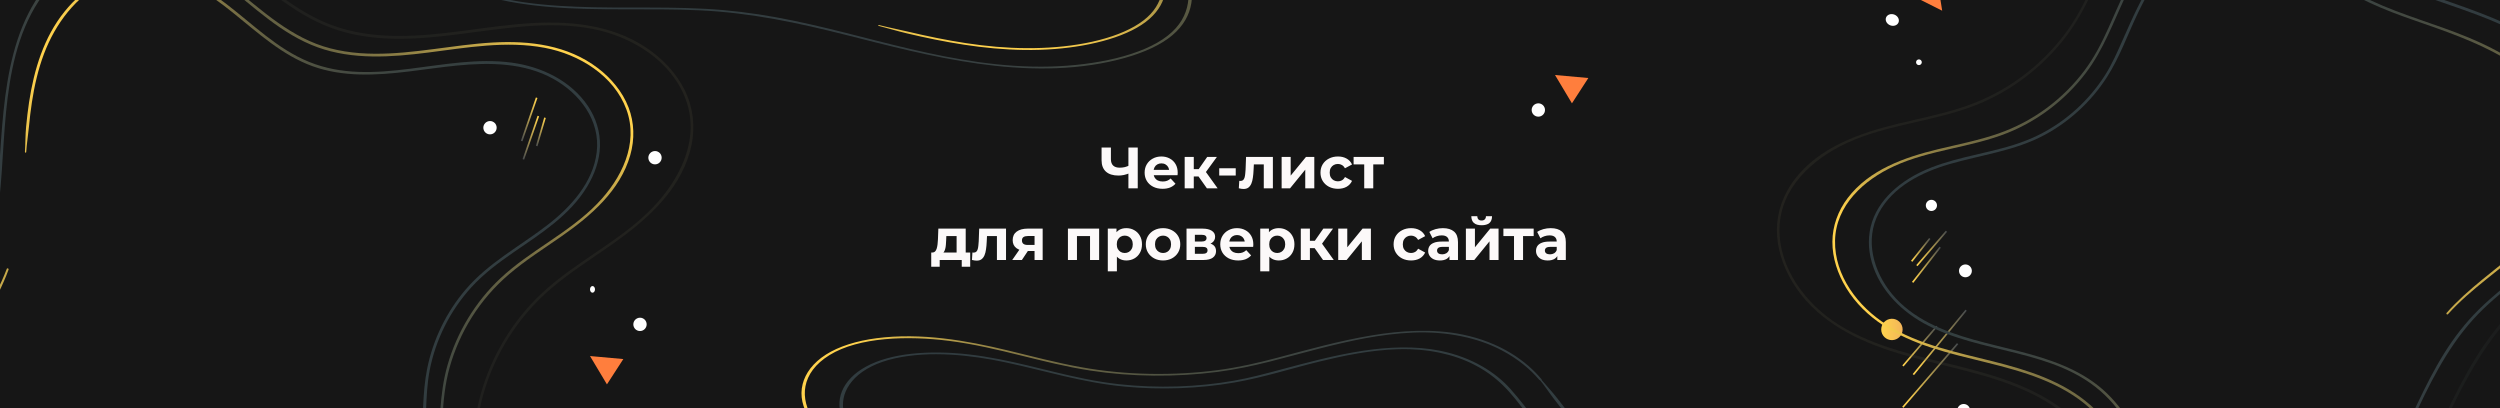 <?xml version="1.0" encoding="UTF-8"?> <svg xmlns="http://www.w3.org/2000/svg" width="1500" height="245" viewBox="0 0 1500 245" fill="none"><rect x="0" y="0" width="1500" height="245" fill="#333333" stroke="none"/> <g clip-path="url(#clip0_18_567)"> <rect width="1500" height="245" fill="#161616"></rect> <path d="M677.85 103.865C676.637 104.355 675.47 104.728 674.35 104.985C673.23 105.218 672.157 105.335 671.13 105.335C667.84 105.335 665.32 104.553 663.57 102.99C661.82 101.403 660.945 99.128 660.945 96.165V88.5H666.545V95.535C666.545 97.215 667 98.487 667.91 99.35C668.82 100.19 670.115 100.61 671.795 100.61C672.868 100.61 673.907 100.493 674.91 100.26C675.913 100.003 676.847 99.642 677.71 99.175L677.85 103.865ZM677.045 113V88.5H682.645V113H677.045ZM697.521 113.28C695.374 113.28 693.484 112.86 691.851 112.02C690.241 111.18 688.993 110.037 688.106 108.59C687.219 107.12 686.776 105.452 686.776 103.585C686.776 101.695 687.208 100.027 688.071 98.58C688.958 97.11 690.159 95.967 691.676 95.15C693.193 94.31 694.908 93.89 696.821 93.89C698.664 93.89 700.321 94.287 701.791 95.08C703.284 95.85 704.463 96.97 705.326 98.44C706.189 99.887 706.621 101.625 706.621 103.655C706.621 103.865 706.609 104.11 706.586 104.39C706.563 104.647 706.539 104.892 706.516 105.125H691.221V101.94H703.646L701.546 102.885C701.546 101.905 701.348 101.053 700.951 100.33C700.554 99.607 700.006 99.047 699.306 98.65C698.606 98.23 697.789 98.02 696.856 98.02C695.923 98.02 695.094 98.23 694.371 98.65C693.671 99.047 693.123 99.618 692.726 100.365C692.329 101.088 692.131 101.952 692.131 102.955V103.795C692.131 104.822 692.353 105.732 692.796 106.525C693.263 107.295 693.904 107.89 694.721 108.31C695.561 108.707 696.541 108.905 697.661 108.905C698.664 108.905 699.539 108.753 700.286 108.45C701.056 108.147 701.756 107.692 702.386 107.085L705.291 110.235C704.428 111.215 703.343 111.973 702.036 112.51C700.729 113.023 699.224 113.28 697.521 113.28ZM724.141 113L717.841 104.075L722.286 101.45L730.581 113H724.141ZM710.806 113V94.17H716.266V113H710.806ZM714.656 105.86V101.485H721.236V105.86H714.656ZM722.811 104.215L717.701 103.655L724.316 94.17H730.126L722.811 104.215ZM731.534 105.335V100.96H741.439V105.335H731.534ZM743.289 112.965L743.569 108.485C743.709 108.508 743.849 108.532 743.989 108.555C744.129 108.555 744.258 108.555 744.374 108.555C745.028 108.555 745.541 108.368 745.914 107.995C746.288 107.622 746.568 107.12 746.754 106.49C746.941 105.837 747.069 105.102 747.139 104.285C747.233 103.468 747.303 102.617 747.349 101.73L747.629 94.17H763.729V113H758.269V97.32L759.494 98.65H751.234L752.389 97.25L752.144 101.975C752.074 103.655 751.934 105.195 751.724 106.595C751.538 107.995 751.223 109.208 750.779 110.235C750.336 111.238 749.741 112.02 748.994 112.58C748.248 113.117 747.291 113.385 746.124 113.385C745.704 113.385 745.261 113.35 744.794 113.28C744.328 113.21 743.826 113.105 743.289 112.965ZM768.98 113V94.17H774.405V105.37L783.575 94.17H788.58V113H783.155V101.8L774.02 113H768.98ZM802.789 113.28C800.759 113.28 798.95 112.872 797.364 112.055C795.777 111.215 794.529 110.06 793.619 108.59C792.732 107.12 792.289 105.452 792.289 103.585C792.289 101.695 792.732 100.027 793.619 98.58C794.529 97.11 795.777 95.967 797.364 95.15C798.95 94.31 800.759 93.89 802.789 93.89C804.772 93.89 806.499 94.31 807.969 95.15C809.439 95.967 810.524 97.145 811.224 98.685L806.989 100.96C806.499 100.073 805.88 99.42 805.134 99C804.41 98.58 803.617 98.37 802.754 98.37C801.82 98.37 800.98 98.58 800.234 99C799.487 99.42 798.892 100.015 798.449 100.785C798.029 101.555 797.819 102.488 797.819 103.585C797.819 104.682 798.029 105.615 798.449 106.385C798.892 107.155 799.487 107.75 800.234 108.17C800.98 108.59 801.82 108.8 802.754 108.8C803.617 108.8 804.41 108.602 805.134 108.205C805.88 107.785 806.499 107.12 806.989 106.21L811.224 108.52C810.524 110.037 809.439 111.215 807.969 112.055C806.499 112.872 804.772 113.28 802.789 113.28ZM818.532 113V97.39L819.757 98.65H812.162V94.17H830.327V98.65H822.732L823.957 97.39V113H818.532ZM573.964 153.55V141.65H567.804L567.699 144.065C567.652 145.068 567.594 146.025 567.524 146.935C567.454 147.845 567.314 148.673 567.104 149.42C566.917 150.143 566.637 150.762 566.264 151.275C565.89 151.765 565.389 152.103 564.759 152.29L559.369 151.52C560.045 151.52 560.594 151.322 561.014 150.925C561.434 150.505 561.76 149.933 561.994 149.21C562.227 148.463 562.402 147.623 562.519 146.69C562.635 145.733 562.717 144.73 562.764 143.68L563.009 137.17H579.424V153.55H573.964ZM558.739 160.06V151.52H582.119V160.06H577.044V156H563.814V160.06H558.739ZM583.175 155.965L583.455 151.485C583.595 151.508 583.735 151.532 583.875 151.555C584.015 151.555 584.143 151.555 584.26 151.555C584.913 151.555 585.426 151.368 585.8 150.995C586.173 150.622 586.453 150.12 586.64 149.49C586.826 148.837 586.955 148.102 587.025 147.285C587.118 146.468 587.188 145.617 587.235 144.73L587.515 137.17H603.615V156H598.155V140.32L599.38 141.65H591.12L592.275 140.25L592.03 144.975C591.96 146.655 591.82 148.195 591.61 149.595C591.423 150.995 591.108 152.208 590.665 153.235C590.221 154.238 589.626 155.02 588.88 155.58C588.133 156.117 587.176 156.385 586.01 156.385C585.59 156.385 585.146 156.35 584.68 156.28C584.213 156.21 583.711 156.105 583.175 155.965ZM620.73 156V149.735L621.5 150.61H616.285C613.579 150.61 611.455 150.05 609.915 148.93C608.375 147.81 607.605 146.2 607.605 144.1C607.605 141.86 608.41 140.145 610.02 138.955C611.654 137.765 613.847 137.17 616.6 137.17H625.595V156H620.73ZM607.325 156L612.33 148.825H617.895L613.135 156H607.325ZM620.73 148.055V140.215L621.5 141.615H616.705C615.585 141.615 614.71 141.825 614.08 142.245C613.474 142.665 613.17 143.342 613.17 144.275C613.17 146.072 614.325 146.97 616.635 146.97H621.5L620.73 148.055ZM640.755 156V137.17H659.48V156H654.02V140.425L655.245 141.65H644.955L646.18 140.425V156H640.755ZM675.81 156.28C674.223 156.28 672.835 155.93 671.645 155.23C670.455 154.53 669.522 153.468 668.845 152.045C668.192 150.598 667.865 148.778 667.865 146.585C667.865 144.368 668.18 142.548 668.81 141.125C669.44 139.702 670.35 138.64 671.54 137.94C672.73 137.24 674.153 136.89 675.81 136.89C677.583 136.89 679.17 137.298 680.57 138.115C681.993 138.908 683.113 140.028 683.93 141.475C684.77 142.922 685.19 144.625 685.19 146.585C685.19 148.568 684.77 150.283 683.93 151.73C683.113 153.177 681.993 154.297 680.57 155.09C679.17 155.883 677.583 156.28 675.81 156.28ZM664.68 162.79V137.17H669.895V141.02L669.79 146.62L670.14 152.185V162.79H664.68ZM674.865 151.8C675.775 151.8 676.58 151.59 677.28 151.17C678.003 150.75 678.575 150.155 678.995 149.385C679.438 148.592 679.66 147.658 679.66 146.585C679.66 145.488 679.438 144.555 678.995 143.785C678.575 143.015 678.003 142.42 677.28 142C676.58 141.58 675.775 141.37 674.865 141.37C673.955 141.37 673.138 141.58 672.415 142C671.692 142.42 671.12 143.015 670.7 143.785C670.28 144.555 670.07 145.488 670.07 146.585C670.07 147.658 670.28 148.592 670.7 149.385C671.12 150.155 671.692 150.75 672.415 151.17C673.138 151.59 673.955 151.8 674.865 151.8ZM697.837 156.28C695.83 156.28 694.045 155.86 692.482 155.02C690.942 154.18 689.717 153.037 688.807 151.59C687.92 150.12 687.477 148.452 687.477 146.585C687.477 144.695 687.92 143.027 688.807 141.58C689.717 140.11 690.942 138.967 692.482 138.15C694.045 137.31 695.83 136.89 697.837 136.89C699.82 136.89 701.593 137.31 703.157 138.15C704.72 138.967 705.945 140.098 706.832 141.545C707.718 142.992 708.162 144.672 708.162 146.585C708.162 148.452 707.718 150.12 706.832 151.59C705.945 153.037 704.72 154.18 703.157 155.02C701.593 155.86 699.82 156.28 697.837 156.28ZM697.837 151.8C698.747 151.8 699.563 151.59 700.287 151.17C701.01 150.75 701.582 150.155 702.002 149.385C702.422 148.592 702.632 147.658 702.632 146.585C702.632 145.488 702.422 144.555 702.002 143.785C701.582 143.015 701.01 142.42 700.287 142C699.563 141.58 698.747 141.37 697.837 141.37C696.927 141.37 696.11 141.58 695.387 142C694.663 142.42 694.08 143.015 693.637 143.785C693.217 144.555 693.007 145.488 693.007 146.585C693.007 147.658 693.217 148.592 693.637 149.385C694.08 150.155 694.663 150.75 695.387 151.17C696.11 151.59 696.927 151.8 697.837 151.8ZM711.917 156V137.17H721.542C723.899 137.17 725.742 137.602 727.072 138.465C728.402 139.305 729.067 140.495 729.067 142.035C729.067 143.575 728.437 144.788 727.177 145.675C725.94 146.538 724.295 146.97 722.242 146.97L722.802 145.71C725.089 145.71 726.792 146.13 727.912 146.97C729.055 147.81 729.627 149.035 729.627 150.645C729.627 152.302 728.997 153.608 727.737 154.565C726.477 155.522 724.552 156 721.962 156H711.917ZM716.922 152.29H721.507C722.51 152.29 723.257 152.127 723.747 151.8C724.26 151.45 724.517 150.925 724.517 150.225C724.517 149.502 724.284 148.977 723.817 148.65C723.35 148.3 722.615 148.125 721.612 148.125H716.922V152.29ZM716.922 144.905H721.052C722.009 144.905 722.72 144.73 723.187 144.38C723.677 144.03 723.922 143.528 723.922 142.875C723.922 142.198 723.677 141.697 723.187 141.37C722.72 141.043 722.009 140.88 721.052 140.88H716.922V144.905ZM742.894 156.28C740.748 156.28 738.858 155.86 737.224 155.02C735.614 154.18 734.366 153.037 733.479 151.59C732.593 150.12 732.149 148.452 732.149 146.585C732.149 144.695 732.581 143.027 733.444 141.58C734.331 140.11 735.533 138.967 737.049 138.15C738.566 137.31 740.281 136.89 742.194 136.89C744.038 136.89 745.694 137.287 747.164 138.08C748.658 138.85 749.836 139.97 750.699 141.44C751.563 142.887 751.994 144.625 751.994 146.655C751.994 146.865 751.983 147.11 751.959 147.39C751.936 147.647 751.913 147.892 751.889 148.125H736.594V144.94H749.019L746.919 145.885C746.919 144.905 746.721 144.053 746.324 143.33C745.928 142.607 745.379 142.047 744.679 141.65C743.979 141.23 743.163 141.02 742.229 141.02C741.296 141.02 740.468 141.23 739.744 141.65C739.044 142.047 738.496 142.618 738.099 143.365C737.703 144.088 737.504 144.952 737.504 145.955V146.795C737.504 147.822 737.726 148.732 738.169 149.525C738.636 150.295 739.278 150.89 740.094 151.31C740.934 151.707 741.914 151.905 743.034 151.905C744.038 151.905 744.913 151.753 745.659 151.45C746.429 151.147 747.129 150.692 747.759 150.085L750.664 153.235C749.801 154.215 748.716 154.973 747.409 155.51C746.103 156.023 744.598 156.28 742.894 156.28ZM767.275 156.28C765.688 156.28 764.3 155.93 763.11 155.23C761.92 154.53 760.986 153.468 760.31 152.045C759.656 150.598 759.33 148.778 759.33 146.585C759.33 144.368 759.645 142.548 760.275 141.125C760.905 139.702 761.815 138.64 763.005 137.94C764.195 137.24 765.618 136.89 767.275 136.89C769.048 136.89 770.635 137.298 772.035 138.115C773.458 138.908 774.578 140.028 775.395 141.475C776.235 142.922 776.655 144.625 776.655 146.585C776.655 148.568 776.235 150.283 775.395 151.73C774.578 153.177 773.458 154.297 772.035 155.09C770.635 155.883 769.048 156.28 767.275 156.28ZM756.145 162.79V137.17H761.36V141.02L761.255 146.62L761.605 152.185V162.79H756.145ZM766.33 151.8C767.24 151.8 768.045 151.59 768.745 151.17C769.468 150.75 770.04 150.155 770.46 149.385C770.903 148.592 771.125 147.658 771.125 146.585C771.125 145.488 770.903 144.555 770.46 143.785C770.04 143.015 769.468 142.42 768.745 142C768.045 141.58 767.24 141.37 766.33 141.37C765.42 141.37 764.603 141.58 763.88 142C763.156 142.42 762.585 143.015 762.165 143.785C761.745 144.555 761.535 145.488 761.535 146.585C761.535 147.658 761.745 148.592 762.165 149.385C762.585 150.155 763.156 150.75 763.88 151.17C764.603 151.59 765.42 151.8 766.33 151.8ZM793.816 156L787.516 147.075L791.961 144.45L800.256 156H793.816ZM780.481 156V137.17H785.941V156H780.481ZM784.331 148.86V144.485H790.911V148.86H784.331ZM792.486 147.215L787.376 146.655L793.991 137.17H799.801L792.486 147.215ZM802.938 156V137.17H808.363V148.37L817.533 137.17H822.538V156H817.113V144.8L807.978 156H802.938ZM846.658 156.28C844.628 156.28 842.82 155.872 841.233 155.055C839.647 154.215 838.398 153.06 837.488 151.59C836.602 150.12 836.158 148.452 836.158 146.585C836.158 144.695 836.602 143.027 837.488 141.58C838.398 140.11 839.647 138.967 841.233 138.15C842.82 137.31 844.628 136.89 846.658 136.89C848.642 136.89 850.368 137.31 851.838 138.15C853.308 138.967 854.393 140.145 855.093 141.685L850.858 143.96C850.368 143.073 849.75 142.42 849.003 142C848.28 141.58 847.487 141.37 846.623 141.37C845.69 141.37 844.85 141.58 844.103 142C843.357 142.42 842.762 143.015 842.318 143.785C841.898 144.555 841.688 145.488 841.688 146.585C841.688 147.682 841.898 148.615 842.318 149.385C842.762 150.155 843.357 150.75 844.103 151.17C844.85 151.59 845.69 151.8 846.623 151.8C847.487 151.8 848.28 151.602 849.003 151.205C849.75 150.785 850.368 150.12 850.858 149.21L855.093 151.52C854.393 153.037 853.308 154.215 851.838 155.055C850.368 155.872 848.642 156.28 846.658 156.28ZM869.681 156V152.325L869.331 151.52V144.94C869.331 143.773 868.969 142.863 868.246 142.21C867.546 141.557 866.461 141.23 864.991 141.23C863.988 141.23 862.996 141.393 862.016 141.72C861.059 142.023 860.243 142.443 859.566 142.98L857.606 139.165C858.633 138.442 859.869 137.882 861.316 137.485C862.763 137.088 864.233 136.89 865.726 136.89C868.596 136.89 870.824 137.567 872.411 138.92C873.998 140.273 874.791 142.385 874.791 145.255V156H869.681ZM863.941 156.28C862.471 156.28 861.211 156.035 860.161 155.545C859.111 155.032 858.306 154.343 857.746 153.48C857.186 152.617 856.906 151.648 856.906 150.575C856.906 149.455 857.174 148.475 857.711 147.635C858.271 146.795 859.146 146.142 860.336 145.675C861.526 145.185 863.078 144.94 864.991 144.94H869.996V148.125H865.586C864.303 148.125 863.416 148.335 862.926 148.755C862.459 149.175 862.226 149.7 862.226 150.33C862.226 151.03 862.494 151.59 863.031 152.01C863.591 152.407 864.349 152.605 865.306 152.605C866.216 152.605 867.033 152.395 867.756 151.975C868.479 151.532 869.004 150.89 869.331 150.05L870.171 152.57C869.774 153.783 869.051 154.705 868.001 155.335C866.951 155.965 865.598 156.28 863.941 156.28ZM879.534 156V137.17H884.959V148.37L894.129 137.17H899.134V156H893.709V144.8L884.574 156H879.534ZM888.984 135.14C886.931 135.14 885.391 134.697 884.364 133.81C883.338 132.9 882.813 131.535 882.789 129.715H886.359C886.383 130.508 886.604 131.138 887.024 131.605C887.444 132.072 888.086 132.305 888.949 132.305C889.789 132.305 890.431 132.072 890.874 131.605C891.341 131.138 891.574 130.508 891.574 129.715H895.214C895.214 131.535 894.689 132.9 893.639 133.81C892.589 134.697 891.038 135.14 888.984 135.14ZM908.408 156V140.39L909.633 141.65H902.038V137.17H920.203V141.65H912.608L913.833 140.39V156H908.408ZM934.383 156V152.325L934.033 151.52V144.94C934.033 143.773 933.672 142.863 932.948 142.21C932.248 141.557 931.163 141.23 929.693 141.23C928.69 141.23 927.698 141.393 926.718 141.72C925.762 142.023 924.945 142.443 924.268 142.98L922.308 139.165C923.335 138.442 924.572 137.882 926.018 137.485C927.465 137.088 928.935 136.89 930.428 136.89C933.298 136.89 935.527 137.567 937.113 138.92C938.7 140.273 939.493 142.385 939.493 145.255V156H934.383ZM928.643 156.28C927.173 156.28 925.913 156.035 924.863 155.545C923.813 155.032 923.008 154.343 922.448 153.48C921.888 152.617 921.608 151.648 921.608 150.575C921.608 149.455 921.877 148.475 922.413 147.635C922.973 146.795 923.848 146.142 925.038 145.675C926.228 145.185 927.78 144.94 929.693 144.94H934.698V148.125H930.288C929.005 148.125 928.118 148.335 927.628 148.755C927.162 149.175 926.928 149.7 926.928 150.33C926.928 151.03 927.197 151.59 927.733 152.01C928.293 152.407 929.052 152.605 930.008 152.605C930.918 152.605 931.735 152.395 932.458 151.975C933.182 151.532 933.707 150.89 934.033 150.05L934.873 152.57C934.477 153.783 933.753 154.705 932.703 155.335C931.653 155.965 930.3 156.28 928.643 156.28Z" fill="#FCF9F9"></path> <path d="M327 70.624L322 87.624" stroke="url(#paint0_linear_18_567)" stroke-miterlimit="10"></path> <path d="M323 69.624L314 95.624" stroke="url(#paint1_linear_18_567)" stroke-miterlimit="10"></path> <path d="M322 58.624L313 84.624" stroke="url(#paint2_linear_18_567)" stroke-miterlimit="10"></path> <path d="M292.497 72.92C290.451 73.753 289.464 76.087 290.294 78.132C291.124 80.178 293.456 81.16 295.502 80.327C297.549 79.494 298.536 77.161 297.706 75.115C296.876 73.069 294.544 72.087 292.497 72.92Z" fill="white"></path> <path d="M354.11 174.381C353.799 173.358 354.169 172.189 354.936 171.772C355.704 171.355 356.579 171.847 356.89 172.871C357.201 173.895 356.831 175.064 356.063 175.48C355.293 175.885 354.421 175.405 354.11 174.381Z" fill="white"></path> <path d="M382.497 190.92C380.451 191.753 379.464 194.086 380.294 196.132C381.124 198.177 383.456 199.16 385.502 198.327C387.549 197.494 388.536 195.16 387.706 193.115C386.876 191.07 384.544 190.087 382.497 190.92Z" fill="white"></path> <path d="M391.497 90.92C389.451 91.753 388.464 94.087 389.294 96.132C390.124 98.178 392.456 99.16 394.502 98.327C396.549 97.494 397.536 95.161 396.706 93.115C395.876 91.069 393.544 90.087 391.497 90.92Z" fill="white"></path> <path d="M364.162 230.624L374 215.434L354 213.624L364.162 230.624Z" fill="#FF7E3D"></path> <path d="M184.05 350.815C202.906 353.102 224.246 350.966 239.696 338.84C251.688 329.427 257.818 315.127 260.925 300.567C264.424 284.182 264.719 267.289 265.527 250.613C266.027 240.405 267.015 230.385 269.776 220.494C272.74 209.855 277.264 199.647 283.138 190.301C289.219 180.644 296.717 171.982 305.389 164.574C315.278 156.124 326.3 149.184 336.95 141.757C354.451 129.528 372.136 114.4 378.18 93.048C380.856 83.606 380.65 73.565 377.104 64.391C373.471 54.974 366.736 46.978 358.766 40.898C340.669 27.071 317.815 24.255 295.663 25.508C271.949 26.853 248.595 32.406 224.778 32.246C212.88 32.161 200.884 30.585 189.733 26.293C178.674 22.03 168.771 15.391 159.439 8.188C141.83 -5.424 125.592 -21.473 104.691 -30.054C95.047 -34.014 84.578 -36.132 74.134 -35.129C63.645 -34.108 53.646 -30.038 44.96 -24.143C4.148 3.574 2.51 56.663 -0.516 100.939C-2.21 125.689 -5.224 150.336 -15.768 173.081C-25.952 195.04 -40.774 214.664 -49.352 237.393C-56.976 257.577 -59.567 280.507 -48.844 300.08C-38.648 318.683 -19.482 331.008 0.393 337.156C23.284 344.234 47.878 343.811 71.586 342.977C84.306 342.526 97.051 341.746 109.781 342.237C122.349 342.728 134.84 344.21 147.283 345.937C153.231 346.766 159.163 347.654 165.108 348.51C171.42 349.416 177.765 349.844 184.088 350.613C184.581 350.679 184.697 349.912 184.204 349.846C177.897 349.085 171.651 347.75 165.362 346.835C159.417 345.979 153.484 345.09 147.537 344.261C135.373 342.567 123.162 341.118 110.89 340.601C86.543 339.564 62.213 342.61 37.859 341.39C15.153 340.258 -7.658 335.612 -26.456 322.191C-35.084 316.032 -42.639 308.184 -47.646 298.793C-52.872 288.998 -54.963 277.926 -54.352 266.874C-53.077 243.721 -41.64 222.917 -30.266 203.27C-24.229 192.846 -18.078 182.441 -13.174 171.426C-8.428 160.78 -5.161 149.605 -3.031 138.16C1.315 114.822 1.318 91 3.611 67.432C5.854 44.431 10.306 20.503 23.141 0.809C34.999 -17.381 54.252 -32.389 76.552 -33.636C98.503 -34.861 118.343 -22.518 134.925 -9.5C152.528 4.328 169.102 20.612 190.55 28.372C211.728 36.027 234.806 34.33 256.74 31.553C279.915 28.617 303.609 24.297 326.883 28.703C347.411 32.586 368.305 45.259 375.821 65.633C383.442 86.269 372.778 107.305 358.459 122.088C341.277 139.836 318.13 150.207 300.171 167.058C285.13 181.177 274.125 199.433 268.468 219.242C263.441 236.822 264.001 255.099 262.788 273.178C261.742 288.777 259.985 305.053 253.125 319.331C246.045 334.083 233.21 343.786 217.449 347.779C206.584 350.538 195.32 350.862 184.217 349.615C183.474 349.557 183.305 350.718 184.05 350.815Z" fill="url(#paint3_linear_18_567)"></path> <g opacity="0.425"> <path opacity="0.425" d="M191.774 386.741C213.339 389.358 237.756 386.902 255.417 372.999C269.118 362.219 276.125 345.84 279.672 329.177C283.673 310.38 284.003 291.012 284.941 271.889C285.513 260.164 286.647 248.676 289.798 237.327C293.188 225.119 298.369 213.383 305.12 202.661C312.082 191.572 320.683 181.631 330.616 173.136C341.932 163.448 354.564 155.494 366.747 146.961C386.766 132.951 407.012 115.617 413.929 91.146C416.982 80.345 416.732 68.861 412.694 58.362C408.54 47.575 400.84 38.436 391.74 31.469C371.048 15.629 344.901 12.397 319.567 13.84C292.41 15.385 265.67 21.752 238.398 21.569C224.748 21.476 210.989 19.666 198.208 14.735C185.537 9.851 174.185 2.228 163.488 -6.05C143.342 -21.66 124.745 -40.063 100.818 -49.899C89.793 -54.44 77.838 -56.865 65.891 -55.717C53.898 -54.55 42.478 -49.892 32.545 -43.145C-14.149 -11.381 -16.011 49.482 -19.471 100.24C-21.414 128.635 -24.853 156.92 -36.949 183.022C-48.619 208.203 -65.583 230.711 -75.4 256.779C-84.117 279.902 -87.082 306.164 -74.804 328.587C-63.141 349.884 -41.212 364.006 -18.482 371.047C7.707 379.16 35.856 378.679 62.974 377.724C77.552 377.21 92.16 376.312 106.748 376.876C121.135 377.442 135.445 379.134 149.693 381.131C156.503 382.079 163.301 383.096 170.101 384.087C177.324 385.133 184.585 385.682 191.822 386.562C192.315 386.627 192.431 385.859 191.938 385.793C184.717 384.92 177.551 383.452 170.344 382.414C163.544 381.423 156.738 380.421 149.935 379.458C136.016 377.513 122.035 375.846 107.983 375.252C80.103 374.061 52.242 377.561 24.358 376.16C-1.663 374.852 -27.794 369.519 -49.346 354.123C-59.236 347.05 -67.903 338.025 -73.645 327.233C-79.645 315.972 -82.031 303.264 -81.326 290.549C-79.859 263.977 -66.764 240.109 -53.746 217.569C-46.831 205.606 -39.791 193.685 -34.175 181.05C-28.742 168.85 -25.011 156.036 -22.574 142.923C-17.603 116.149 -17.6 88.825 -14.973 61.792C-12.401 35.383 -7.303 7.93 7.409 -14.675C21.006 -35.556 43.089 -52.797 68.659 -54.216C93.823 -55.615 116.581 -41.459 135.597 -26.497C155.747 -10.648 174.721 8.028 199.27 16.931C223.502 25.708 249.911 23.761 275.005 20.574C301.548 17.211 328.702 12.263 355.343 17.308C378.879 21.765 402.844 36.337 411.478 59.738C420.222 83.441 408 107.619 391.586 124.605C371.911 144.962 345.385 156.861 324.82 176.207C307.622 192.377 295.035 213.314 288.556 236.005C282.802 256.171 283.444 277.117 282.061 297.837C280.859 315.745 278.845 334.413 270.99 350.804C262.857 367.762 248.142 378.902 230.038 383.482C217.584 386.639 204.684 387.015 191.966 385.568C191.191 385.497 191.022 386.661 191.774 386.741Z" fill="url(#paint4_linear_18_567)"></path> </g> <path d="M4.05 161.342C-3.535 181.389 -16.362 198.783 -25.747 217.95C-33.928 234.654 -39.804 254.046 -35.61 272.66C-31.547 290.621 -18.27 304.515 -2.444 313.148C15.184 322.769 35.377 325.455 55.219 325.861C76.902 326.303 98.587 323.787 120.255 325.208C141.846 326.634 163.018 331.242 184.526 333.22C200.82 334.722 219.084 332.264 232.308 321.863C242.487 313.86 248.062 301.945 251.041 289.622C254.445 275.552 254.932 260.938 255.594 246.557C255.967 238.304 256.263 230.056 257.858 221.92C259.651 212.823 262.693 203.977 266.841 195.682C271.088 187.172 276.524 179.259 282.939 172.239C290.323 164.159 299.129 157.607 308.107 151.412C324.438 140.147 341.835 129.341 352.322 111.938C356.731 104.615 359.756 96.35 359.986 87.742C360.219 79.146 357.578 70.8 352.805 63.68C342.564 48.418 324.853 39.978 307.022 37.583C266.723 32.16 224.606 53.032 185.415 37.125C166.396 29.404 151.753 14.546 135.701 2.3C121.444 -8.584 104.791 -18.4 86.286 -18.376C67.404 -18.359 50.329 -7.417 38.753 6.911C26.232 22.396 20.389 41.934 17.442 61.306C16.702 66.191 16.127 71.088 15.668 76.005C15.186 81.065 15.287 86.114 14.954 91.178C14.927 91.67 15.682 91.789 15.722 91.293C16.045 86.272 16.867 81.26 17.344 76.256C17.825 71.224 18.399 66.194 19.17 61.19C20.684 51.34 22.901 41.578 26.426 32.243C33.224 14.236 45.556 -2.239 63.081 -10.991C71.502 -15.202 80.877 -17.296 90.291 -16.567C99.483 -15.855 108.267 -12.698 116.362 -8.41C133.421 0.629 147.065 14.507 162.548 25.812C170.25 31.434 178.482 36.454 187.48 39.71C196.525 42.987 206.139 44.407 215.727 44.678C235.433 45.244 254.824 41.223 274.365 39.312C293.828 37.406 314.478 37.602 331.999 47.319C347.868 56.121 360.285 72.337 358.034 91.254C355.85 109.611 342.283 124.428 328.196 135.233C311.718 147.877 293.06 157.717 279.396 173.707C267.865 187.191 259.852 203.654 256.332 221.021C253.323 235.836 254.015 251.25 252.798 266.269C251.715 279.514 249.834 293.257 243.699 305.238C237.341 317.658 226.275 325.875 212.873 329.46C192.878 334.821 172.19 330.03 152.198 327.18C141.671 325.679 131.112 324.297 120.486 323.608C110.243 322.937 100.051 323.151 89.8 323.549C51.645 324.982 5.418 327.514 -22.092 295.663C-28.158 288.644 -32.511 280.26 -34.331 271.141C-36.182 261.846 -35.503 252.244 -33.347 243.052C-28.759 223.385 -17.753 206.305 -7.933 188.934C-2.985 180.179 1.666 171.252 5.133 161.807C5.39 161.09 4.311 160.636 4.05 161.342Z" fill="url(#paint5_linear_18_567)"></path> <path d="M1141.58 197.579C1141.62 201.122 1138.78 204.033 1135.23 204.081C1131.68 204.129 1128.77 201.296 1128.73 197.752C1128.69 194.208 1131.53 191.297 1135.07 191.249C1138.62 191.201 1141.53 194.035 1141.58 197.579Z" fill="url(#paint6_linear_18_567)"></path> <path d="M1147.01 156.791L1157.88 143.115" stroke="url(#paint7_linear_18_567)" stroke-miterlimit="10"></path> <path d="M1150.13 159.392L1167.87 138.748" stroke="url(#paint8_linear_18_567)" stroke-miterlimit="10"></path> <path d="M1147.58 169.428L1164.12 148.316" stroke="url(#paint9_linear_18_567)" stroke-miterlimit="10"></path> <path d="M1141.76 219.559L1162.09 195.795" stroke="url(#paint10_linear_18_567)" stroke-miterlimit="10"></path> <path d="M1148 224.76L1179.67 186.124" stroke="url(#paint11_linear_18_567)" stroke-miterlimit="10"></path> <path d="M1141.7 244.365L1174.57 206.197" stroke="url(#paint12_linear_18_567)" stroke-miterlimit="10"></path> <path d="M1179.3 166.364C1181.43 166.335 1183.14 164.588 1183.11 162.462C1183.08 160.336 1181.34 158.636 1179.21 158.665C1177.08 158.693 1175.37 160.44 1175.4 162.566C1175.43 164.693 1177.17 166.392 1179.3 166.364Z" fill="white"></path> <path d="M1182.06 246.188C1182.09 248.315 1180.39 250.061 1178.26 250.089C1176.13 250.118 1174.38 248.419 1174.35 246.292C1174.33 244.165 1176.03 242.42 1178.16 242.391C1180.29 242.362 1182.04 244.061 1182.06 246.188Z" fill="white"></path> <path d="M1153.08 37.325C1153.09 38.276 1152.33 39.059 1151.37 39.072C1150.42 39.085 1149.64 38.324 1149.63 37.372C1149.62 36.421 1150.38 35.638 1151.33 35.625C1152.29 35.623 1153.07 36.373 1153.08 37.325Z" fill="white"></path> <path d="M1135.62 15.501C1137.8 15.582 1139.46 14.072 1139.32 12.127C1139.19 10.182 1137.31 8.539 1135.14 8.458C1132.96 8.376 1131.3 9.887 1131.44 11.832C1131.57 13.777 1133.45 15.419 1135.62 15.501Z" fill="white"></path> <path d="M1158.88 126.596C1160.74 126.57 1162.22 125.05 1162.2 123.199C1162.17 121.348 1160.65 119.868 1158.8 119.893C1156.95 119.918 1155.46 121.438 1155.49 123.29C1155.51 125.141 1157.03 126.62 1158.88 126.596Z" fill="white"></path> <path d="M1162.6 -10.671L1149.84 -1.336L1165.31 6.424L1162.6 -10.671Z" fill="#FF7E3D"></path> <path d="M1373.44 -44.775C1357.33 -53.452 1337.43 -59.024 1319.3 -53.543C1305.23 -49.288 1294.7 -38.579 1286.79 -26.575C1277.88 -13.067 1271.67 2.022 1265.08 16.735C1261.03 25.74 1256.62 34.406 1250.66 42.331C1244.26 50.859 1236.61 58.451 1228.05 64.794C1219.2 71.344 1209.42 76.502 1199.03 80.12C1187.19 84.247 1174.86 86.618 1162.69 89.559C1142.69 94.413 1121.5 101.809 1108.56 118.89C1102.84 126.442 1099.49 135.545 1099.44 145.04C1099.38 154.786 1102.61 164.341 1107.62 172.608C1118.98 191.396 1138.49 201.953 1158.81 208.603C1180.55 215.72 1203.46 218.926 1224.76 227.431C1235.41 231.684 1245.61 237.314 1254.1 245.089C1262.52 252.806 1269.07 262.253 1274.91 272.009C1285.91 290.432 1294.83 310.567 1310.56 325.623C1317.81 332.571 1326.46 338.151 1336.18 340.916C1345.95 343.681 1356.35 343.53 1366.22 341.278C1412.58 330.68 1432.74 283.509 1451.04 244.752C1461.27 223.088 1472.65 201.98 1490.12 185.226C1506.98 169.053 1527.19 156.608 1542.88 139.177C1556.82 123.702 1567.22 103.99 1564.49 82.621C1561.89 62.312 1549.04 44.498 1533.37 31.99C1515.33 17.588 1493.12 9.333 1471.56 1.76C1459.99 -2.301 1448.28 -6.074 1437.04 -10.985C1425.94 -15.839 1415.25 -21.557 1404.7 -27.479C1399.66 -30.313 1394.65 -33.195 1389.62 -36.052C1384.27 -39.083 1378.73 -41.695 1373.33 -44.607C1372.91 -44.839 1372.54 -44.19 1372.96 -43.958C1378.35 -41.059 1383.48 -37.666 1388.8 -34.634C1393.83 -31.777 1398.84 -28.895 1403.88 -26.061C1414.2 -20.267 1424.64 -14.677 1435.47 -9.903C1456.94 -0.422 1479.84 5.38 1501.26 15.028C1521.23 24.019 1540.05 36.206 1552.19 54.876C1557.76 63.444 1561.78 73.155 1562.96 83.358C1564.2 94.002 1562.18 104.694 1557.74 114.42C1548.45 134.795 1530.87 149.49 1513.75 163.165C1504.66 170.421 1495.48 177.619 1487.21 185.804C1479.2 193.712 1472.34 202.615 1466.4 212.161C1454.29 231.624 1445.9 253.047 1435.54 273.438C1425.44 293.336 1413.02 313.293 1394.57 326.498C1377.53 338.695 1354.98 345.432 1334.54 338.724C1314.42 332.119 1300.96 314.052 1290.67 296.522C1279.75 277.906 1270.61 257.442 1254.1 242.933C1237.8 228.612 1216.5 222.036 1195.85 216.832C1174.03 211.336 1151.25 206.902 1131.93 194.769C1114.88 184.069 1100.6 165.336 1101.03 144.374C1101.45 123.139 1118.42 107.965 1136.47 99.697C1158.13 89.768 1182.55 88.567 1204.59 79.717C1223.05 72.3 1239.35 59.745 1251.4 43.917C1262.09 29.871 1268.02 13.237 1275.48 -2.597C1281.91 -16.259 1289.21 -30.279 1300.39 -40.712C1311.93 -51.494 1326.86 -55.714 1342.41 -53.771C1353.12 -52.438 1363.34 -48.774 1372.86 -43.754C1373.51 -43.442 1374.07 -44.427 1373.44 -44.775Z" fill="url(#paint13_linear_18_567)"></path> <g opacity="0.425"> <path opacity="0.425" d="M1379.34 -79.587C1360.95 -89.495 1338.22 -95.847 1317.52 -89.555C1301.47 -84.68 1289.44 -72.432 1280.41 -58.717C1270.22 -43.245 1263.12 -25.973 1255.56 -9.135C1250.93 1.191 1245.88 11.106 1239.07 20.19C1231.74 29.96 1222.98 38.681 1213.17 45.94C1203.04 53.454 1191.84 59.364 1179.96 63.51C1166.43 68.24 1152.32 70.954 1138.41 74.344C1115.57 79.905 1091.35 88.37 1076.56 107.914C1070.03 116.541 1066.22 126.937 1066.14 137.778C1066.07 148.917 1069.76 159.82 1075.46 169.263C1088.42 190.735 1110.7 202.8 1133.89 210.384C1158.75 218.514 1184.93 222.17 1209.28 231.893C1221.47 236.759 1233.16 243.206 1242.87 252.113C1252.5 260.938 1259.99 271.76 1266.66 282.939C1279.21 304.013 1289.4 327.051 1307.37 344.267C1315.64 352.207 1325.49 358.574 1336.59 361.731C1347.74 364.886 1359.61 364.707 1370.87 362.131C1423.84 349.981 1446.89 295.996 1467.83 251.643C1479.54 226.833 1492.56 202.647 1512.56 183.454C1531.86 164.938 1554.96 150.677 1572.91 130.717C1588.84 113.014 1600.72 90.477 1597.61 66.045C1594.65 42.838 1579.97 22.476 1562.09 8.189C1541.49 -8.273 1516.12 -17.706 1491.5 -26.352C1478.27 -31 1464.87 -35.313 1452.01 -40.932C1439.32 -46.483 1427.1 -53.017 1415.05 -59.803C1409.28 -63.041 1403.55 -66.337 1397.81 -69.609C1391.71 -73.079 1385.4 -76.117 1379.23 -79.443C1378.81 -79.674 1378.44 -79.026 1378.86 -78.794C1385.02 -75.48 1390.92 -71.65 1397.01 -68.192C1402.75 -64.92 1408.49 -61.635 1414.24 -58.386C1426.02 -51.762 1437.96 -45.366 1450.33 -39.907C1474.88 -29.068 1501.05 -22.445 1525.53 -11.415C1548.37 -1.122 1569.89 12.824 1583.78 34.199C1590.15 44.014 1594.74 55.153 1596.09 66.854C1597.51 79.066 1595.18 91.311 1590.08 102.477C1579.43 125.818 1559.32 142.654 1539.74 158.327C1529.35 166.643 1518.86 174.877 1509.39 184.252C1500.24 193.3 1492.39 203.495 1485.6 214.413C1471.74 236.706 1462.14 261.234 1450.29 284.581C1438.71 307.388 1424.5 330.246 1403.38 345.382C1383.87 359.363 1358.04 367.101 1334.64 359.413C1311.62 351.85 1296.22 331.166 1284.45 311.069C1271.97 289.78 1261.54 266.364 1242.69 249.769C1224.08 233.397 1199.75 225.89 1176.16 219.956C1151.21 213.673 1125.15 208.598 1103.07 194.732C1083.56 182.483 1067.22 161.002 1067.71 136.969C1068.21 112.626 1087.65 95.204 1108.32 85.708C1133.09 74.329 1161.02 72.943 1186.23 62.784C1207.31 54.295 1225.94 39.911 1239.72 21.812C1251.95 5.725 1258.74 -13.304 1267.26 -31.42C1274.63 -47.075 1282.99 -63.127 1295.78 -75.089C1309.02 -87.462 1326.11 -92.305 1343.93 -90.072C1356.19 -88.542 1367.88 -84.358 1378.76 -78.602C1379.42 -78.266 1379.98 -79.252 1379.34 -79.587Z" fill="url(#paint14_linear_18_567)"></path> </g> <path d="M1468.78 188.525C1482.63 173.131 1500.24 161.96 1515.39 147.989C1528.6 135.813 1540.69 120.409 1543.49 102.18C1546.19 84.584 1539.21 67.424 1528.09 54.108C1515.71 39.272 1498.58 29.781 1480.97 22.467C1461.73 14.475 1441.44 9.147 1422.55 0.278C1403.73 -8.567 1386.41 -20.131 1367.87 -29.445C1353.82 -36.503 1336.61 -40.687 1321.11 -35.952C1309.18 -32.31 1299.99 -23.535 1292.98 -13.481C1284.98 -2.005 1279.39 10.984 1273.73 23.7C1270.49 31.001 1267.32 38.324 1263.03 45.092C1258.21 52.655 1252.37 59.555 1245.74 65.572C1238.94 71.747 1231.29 76.969 1223.07 81.042C1213.62 85.732 1203.43 88.547 1193.21 90.982C1174.63 95.406 1155.26 99.043 1139.74 111.041C1133.21 116.09 1127.59 122.474 1124.36 130.144C1121.12 137.802 1120.54 146.242 1122.3 154.324C1126.09 171.654 1138.96 185.456 1154.07 193.857C1188.22 212.853 1233.26 208.809 1262.72 236.858C1277.02 250.471 1284.88 268.977 1294.93 285.626C1303.85 300.419 1315.29 315.09 1331.86 321.549C1348.76 328.146 1367.89 324.274 1383.3 315.427C1399.96 305.869 1412.07 290.322 1421.54 273.91C1423.92 269.771 1426.16 265.563 1428.31 261.296C1430.52 256.909 1432.21 252.328 1434.29 247.884C1434.49 247.451 1433.86 247.079 1433.65 247.512C1431.59 251.92 1429.08 256.145 1426.89 260.483C1424.69 264.846 1422.4 269.174 1419.95 273.41C1415.13 281.748 1409.7 289.762 1403.26 296.934C1390.83 310.767 1373.99 321.282 1355.22 323.026C1346.2 323.868 1337.08 322.471 1328.91 318.518C1320.94 314.657 1314.19 308.739 1308.46 302.042C1296.38 287.929 1289.06 270.654 1279.19 255.053C1274.28 247.293 1268.69 239.89 1261.78 233.807C1254.84 227.689 1246.74 223.043 1238.26 219.441C1220.83 212.03 1202.06 208.86 1183.9 203.737C1165.81 198.637 1147.4 191.229 1135.15 176.344C1124.05 162.86 1118.66 143.91 1127.34 127.665C1135.76 111.901 1153.12 103.31 1169.54 98.514C1188.74 92.9 1208.9 90.574 1226.76 80.961C1241.83 72.859 1254.8 60.841 1264.07 46.436C1271.99 34.15 1276.8 20.028 1283.18 6.931C1288.82 -4.616 1295.35 -16.332 1305.06 -24.972C1315.12 -33.928 1327.92 -37.452 1341.18 -35.987C1360.96 -33.811 1377.78 -22.252 1394.66 -12.684C1403.55 -7.646 1412.51 -2.703 1421.78 1.638C1430.71 5.83 1439.9 9.206 1449.22 12.437C1483.86 24.509 1526.12 38.419 1539.51 76.733C1542.46 85.178 1543.4 94.251 1541.81 103.1C1540.2 112.117 1536.2 120.526 1531.04 128.047C1520 144.149 1504.13 155.675 1489.22 167.877C1481.71 174.027 1474.4 180.436 1467.97 187.727C1467.49 188.282 1468.29 189.069 1468.78 188.525Z" fill="url(#paint15_linear_18_567)"></path> <path d="M925 227.658C915.758 216.494 900.193 205.373 877.493 200.715C859.873 197.1 840.614 198.295 822.952 201.246C803.074 204.566 784.639 209.821 766.119 214.721C754.779 217.719 743.338 220.386 730.937 222.031C717.6 223.803 703.76 224.575 690.013 224.322C675.801 224.056 661.784 222.686 648.393 220.264C633.119 217.504 618.774 213.632 604.132 210.122C580.047 204.363 552.716 199.432 525.891 202.936C514.026 204.484 503.305 207.818 495.596 212.722C487.677 217.752 483.222 224.042 481.604 230.402C477.907 244.847 489.062 258.393 504.178 270.245C520.362 282.933 540.87 294.071 555.493 307.298C562.793 313.906 568.542 321.048 570.832 328.594C573.096 336.078 572.075 343.686 570.089 351.159C566.322 365.266 559.069 379.395 562.782 393.71C564.494 400.315 568.709 406.785 576.28 412.242C583.899 417.717 594.51 421.942 606.275 424.857C661.575 438.545 719.955 422.424 769.674 409.898C797.467 402.898 825.971 396.661 857.097 395.199C887.149 393.79 917.56 395.695 947.447 393.151C973.992 390.895 1000.38 384.975 1014.86 372.765C1028.63 361.159 1030.04 346.603 1024.34 333.637C1017.76 318.704 1002.03 305.234 986.398 292.387C978.009 285.494 969.248 278.694 961.871 271.494C954.593 264.385 948.435 256.999 942.57 249.562C939.771 246.006 937.046 242.439 934.278 238.876C931.335 235.093 927.856 231.446 924.759 227.702C924.524 227.408 923.623 227.59 923.858 227.884C926.954 231.617 929.392 235.5 932.31 239.273C935.078 242.836 937.804 246.403 940.602 249.959C946.329 257.231 952.349 264.451 959.414 271.406C973.418 285.207 991.824 297.689 1005.64 311.553C1018.52 324.477 1027.67 338.586 1024.85 353.289C1023.55 360.037 1019.76 366.734 1012.73 372.515C1005.39 378.548 994.728 383.255 982.406 386.462C956.598 393.183 927.015 393.528 898.721 393.536C883.708 393.54 868.645 393.475 853.696 394.295C839.245 395.083 825.141 396.86 811.452 399.352C783.536 404.433 757.795 412.071 730.906 418.362C704.661 424.497 676.041 429.709 646.789 428.925C619.768 428.199 591.592 422.361 576.391 410.425C561.432 398.675 562.443 383.741 566.207 370.392C570.212 356.22 577.511 341.828 572.571 327.475C567.685 313.304 551.515 301.082 534.889 289.838C517.32 277.96 497.933 266.238 488.234 251.95C479.677 239.348 480.39 223.725 497.735 213.034C515.297 202.199 544.65 201.352 569.519 204.532C599.369 208.345 624.954 217.824 654.318 222.354C678.917 226.147 705.479 226.379 730.396 223.156C752.515 220.299 771.914 214.127 792.202 209C809.705 204.576 828.383 200.328 848.071 199.544C868.41 198.729 886.866 202.717 900.972 210.156C910.702 215.281 918.05 221.409 923.6 227.951C924 228.38 925.359 228.101 925 227.658Z" fill="url(#paint16_linear_18_567)"></path> <path d="M832.388 388.041C858.75 385.803 885.498 387.311 912.024 386.348C935.145 385.511 959.739 382.539 977.246 374.253C994.13 366.25 1000.9 354.46 1000.41 342.949C999.87 330.127 990.246 318.111 978.376 307.021C965.403 294.902 949.233 283.73 937.327 271.305C925.475 258.921 917.318 245.749 906.114 233.233C897.629 223.751 883.644 214.451 864.204 210.481C849.244 207.425 832.915 208.166 817.754 210.472C800.443 213.103 784.353 217.52 768.407 221.766C759.26 224.206 750.167 226.688 740.388 228.416C729.448 230.342 718.004 231.498 706.47 231.867C694.643 232.25 682.722 231.784 671.16 230.492C657.85 229.004 645.309 226.24 633.047 223.268C610.748 217.859 588.282 211.714 562.976 211.502C552.331 211.414 541.525 212.394 532.084 215.027C522.652 217.654 515.275 221.79 510.544 226.709C500.41 237.261 502.278 249.75 510.752 260.368C529.892 284.367 578.566 300.94 585.692 327.689C589.15 340.671 582.182 353.524 578.91 366.317C575.996 377.682 575.722 390.03 587.227 400.244C598.959 410.668 621.371 416.592 644.03 418.392C668.525 420.343 693.257 417.305 716.013 412.721C721.749 411.563 727.396 410.311 732.992 408.988C738.757 407.631 744.149 405.957 749.827 404.517C750.375 404.374 750.035 403.918 749.475 404.056C743.849 405.487 737.925 406.64 732.223 407.981C726.489 409.329 720.699 410.625 714.815 411.804C703.235 414.126 691.314 416.032 679.043 417.078C655.373 419.097 629.926 417.567 609.6 410.694C599.827 407.392 591.749 402.885 586.697 397.451C581.764 392.145 579.725 386.281 579.337 380.434C578.519 368.113 585.048 356.125 587.656 343.948C588.952 337.891 589.268 331.734 587.204 325.719C585.133 319.672 580.703 313.906 575.049 308.523C563.437 297.456 547.063 288.034 532.878 277.853C518.745 267.713 506.147 256.243 505.775 243.449C505.441 231.86 515.256 219.802 537.088 214.979C558.274 210.299 582.697 213.042 603.108 217.359C626.989 222.407 649.193 229.558 674.943 231.978C696.662 234.024 719.417 233.171 740.363 229.547C758.233 226.458 774.456 221.133 791.436 216.99C806.416 213.341 822.43 209.973 839.179 209.52C856.539 209.049 872.281 212.527 884.468 218.78C902.662 228.107 910.319 241.071 919.642 253.028C924.551 259.324 929.608 265.6 935.455 271.69C941.084 277.564 947.638 283.125 954.427 288.66C979.644 309.277 1011.05 334 993.71 359.41C989.891 365.012 983.534 370.104 974.812 374.034C965.919 378.037 955.124 380.741 943.858 382.497C919.765 386.269 894.486 385.667 869.629 385.813C857.102 385.887 844.573 386.18 832.219 387.293C831.285 387.382 831.464 388.123 832.388 388.041Z" fill="url(#paint17_linear_18_567)"></path> <path d="M352 -161.342C361.242 -172.506 376.807 -183.627 399.507 -188.285C417.127 -191.9 436.386 -190.705 454.048 -187.754C473.926 -184.434 492.361 -179.179 510.881 -174.279C522.221 -171.281 533.662 -168.614 546.063 -166.969C559.4 -165.197 573.24 -164.425 586.987 -164.678C601.199 -164.944 615.216 -166.314 628.607 -168.736C643.881 -171.496 658.226 -175.368 672.868 -178.878C696.953 -184.637 724.284 -189.568 751.109 -186.064C762.974 -184.516 773.695 -181.182 781.404 -176.278C789.323 -171.248 793.778 -164.958 795.396 -158.598C799.093 -144.153 787.938 -130.607 772.822 -118.755C756.638 -106.067 736.13 -94.929 721.507 -81.702C714.207 -75.094 708.458 -67.952 706.168 -60.406C703.904 -52.922 704.925 -45.314 706.911 -37.841C710.678 -23.734 717.931 -9.605 714.218 4.71C712.506 11.315 708.291 17.785 700.72 23.242C693.101 28.717 682.49 32.943 670.725 35.857C615.425 49.545 557.045 33.425 507.326 20.898C479.533 13.898 451.029 7.661 419.903 6.199C389.851 4.79 359.44 6.695 329.553 4.151C303.008 1.895 276.624 -4.025 262.136 -16.235C248.37 -27.841 246.961 -42.397 252.664 -55.363C259.237 -70.296 274.973 -83.766 290.602 -96.613C298.991 -103.506 307.752 -110.306 315.129 -117.506C322.407 -124.615 328.565 -132.001 334.43 -139.438C337.229 -142.994 339.954 -146.561 342.722 -150.124C345.665 -153.907 349.144 -157.554 352.241 -161.298C352.476 -161.592 353.377 -161.41 353.142 -161.116C350.046 -157.383 347.608 -153.5 344.69 -149.727C341.922 -146.164 339.196 -142.597 336.398 -139.041C330.671 -131.769 324.651 -124.549 317.586 -117.594C303.582 -103.793 285.176 -91.311 271.364 -77.447C258.482 -64.523 249.331 -50.414 252.155 -35.711C253.449 -28.963 257.235 -22.266 264.271 -16.485C271.608 -10.452 282.272 -5.745 294.594 -2.538C320.402 4.183 349.985 4.528 378.279 4.536C393.292 4.54 408.355 4.475 423.304 5.295C437.755 6.083 451.859 7.86 465.548 10.352C493.464 15.433 519.205 23.072 546.094 29.361C572.339 35.498 600.959 40.709 630.211 39.925C657.232 39.199 685.408 33.361 700.609 21.425C715.568 9.675 714.557 -5.259 710.793 -18.608C706.788 -32.78 699.489 -47.172 704.429 -61.525C709.315 -75.696 725.485 -87.918 742.111 -99.162C759.68 -111.04 779.067 -122.762 788.766 -137.05C797.323 -149.652 796.61 -165.275 779.265 -175.966C761.703 -186.801 732.35 -187.648 707.481 -184.468C677.631 -180.655 652.046 -171.176 622.682 -166.646C598.083 -162.853 571.521 -162.621 546.604 -165.844C524.485 -168.701 505.086 -174.873 484.798 -180C467.295 -184.424 448.617 -188.672 428.929 -189.456C408.59 -190.271 390.134 -186.283 376.028 -178.844C366.298 -173.719 358.95 -167.591 353.4 -161.049C353 -160.62 351.641 -160.899 352 -161.342Z" fill="url(#paint18_linear_18_567)"></path> <path d="M444.612 -0.959C418.25 -3.197 391.502 -1.689 364.976 -2.652C341.855 -3.489 317.261 -6.461 299.754 -14.747C282.87 -22.75 276.097 -34.54 276.588 -46.051C277.13 -58.873 286.754 -70.889 298.624 -81.979C311.597 -94.099 327.767 -105.27 339.673 -117.695C351.525 -130.079 359.682 -143.251 370.886 -155.767C379.371 -165.249 393.356 -174.549 412.796 -178.519C427.756 -181.575 444.085 -180.834 459.246 -178.528C476.557 -175.897 492.647 -171.48 508.593 -167.234C517.74 -164.794 526.833 -162.312 536.612 -160.584C547.552 -158.658 558.996 -157.502 570.53 -157.133C582.357 -156.75 594.278 -157.216 605.84 -158.508C619.15 -159.996 631.691 -162.76 643.953 -165.732C666.252 -171.141 688.718 -177.286 714.024 -177.498C724.669 -177.586 735.475 -176.606 744.916 -173.973C754.348 -171.346 761.725 -167.21 766.456 -162.291C776.59 -151.739 774.722 -139.25 766.248 -128.632C747.108 -104.633 698.434 -88.061 691.308 -61.311C687.85 -48.329 694.818 -35.476 698.09 -22.683C701.004 -11.318 701.278 1.03 689.773 11.244C678.041 21.668 655.629 27.592 632.97 29.392C608.475 31.343 583.743 28.305 560.987 23.721C555.251 22.563 549.604 21.311 544.008 19.988C538.243 18.631 532.851 16.957 527.173 15.517C526.625 15.374 526.965 14.918 527.525 15.056C533.151 16.487 539.075 17.64 544.777 18.981C550.511 20.329 556.301 21.625 562.185 22.804C573.765 25.126 585.686 27.032 597.957 28.078C621.627 30.097 647.074 28.567 667.4 21.694C677.173 18.392 685.251 13.885 690.303 8.451C695.236 3.145 697.275 -2.719 697.663 -8.566C698.481 -20.887 691.952 -32.874 689.344 -45.052C688.048 -51.109 687.732 -57.267 689.796 -63.281C691.867 -69.328 696.297 -75.094 701.951 -80.477C713.563 -91.544 729.937 -100.966 744.122 -111.147C758.255 -121.287 770.853 -132.757 771.225 -145.551C771.559 -157.14 761.744 -169.198 739.912 -174.021C718.726 -178.701 694.303 -175.958 673.892 -171.641C650.011 -166.593 627.807 -159.442 602.057 -157.022C580.338 -154.976 557.583 -155.829 536.637 -159.453C518.767 -162.542 502.544 -167.867 485.564 -172.01C470.584 -175.659 454.57 -179.027 437.821 -179.48C420.461 -179.951 404.719 -176.473 392.532 -170.22C374.338 -160.893 366.681 -147.929 357.358 -135.972C352.449 -129.676 347.392 -123.4 341.545 -117.31C335.916 -111.436 329.362 -105.875 322.573 -100.34C297.356 -79.723 265.946 -55 283.29 -29.59C287.109 -23.988 293.466 -18.896 302.188 -14.966C311.081 -10.963 321.876 -8.259 333.142 -6.503C357.235 -2.731 382.514 -3.333 407.371 -3.187C419.898 -3.113 432.427 -2.82 444.781 -1.707C445.715 -1.618 445.536 -0.877 444.612 -0.959Z" fill="url(#paint19_linear_18_567)"></path> <path d="M921.497 62.296C919.451 63.13 918.464 65.463 919.294 67.508C920.124 69.554 922.456 70.537 924.502 69.703C926.549 68.871 927.536 66.537 926.706 64.491C925.876 62.447 923.544 61.464 921.497 62.296Z" fill="white"></path> <path d="M943.162 62L953 46.81L933 45L943.162 62Z" fill="#FF7E3D"></path> </g> <defs> <linearGradient id="paint0_linear_18_567" x1="329.761" y1="76.772" x2="318.978" y2="80.755" gradientUnits="userSpaceOnUse"> <stop offset="0.028" stop-color="#FFD24D"></stop> <stop offset="0.167" stop-color="#EBC34D"></stop> <stop offset="0.454" stop-color="#B69D4D"></stop> <stop offset="0.86" stop-color="#625F4E"></stop> <stop offset="1" stop-color="#44494E"></stop> </linearGradient> <linearGradient id="paint1_linear_18_567" x1="327.68" y1="79.136" x2="309.682" y2="86.95" gradientUnits="userSpaceOnUse"> <stop offset="0.028" stop-color="#FFD24D"></stop> <stop offset="0.167" stop-color="#EBC34D"></stop> <stop offset="0.454" stop-color="#B69D4D"></stop> <stop offset="0.86" stop-color="#625F4E"></stop> <stop offset="1" stop-color="#44494E"></stop> </linearGradient> <linearGradient id="paint2_linear_18_567" x1="326.684" y1="68.136" x2="308.686" y2="75.963" gradientUnits="userSpaceOnUse"> <stop offset="0.028" stop-color="#FFD24D"></stop> <stop offset="0.167" stop-color="#EBC34D"></stop> <stop offset="0.454" stop-color="#B69D4D"></stop> <stop offset="0.86" stop-color="#625F4E"></stop> <stop offset="1" stop-color="#44494E"></stop> </linearGradient> <linearGradient id="paint3_linear_18_567" x1="319.906" y1="-3.725" x2="-35.494" y2="317.442" gradientUnits="userSpaceOnUse"> <stop offset="0.028" stop-color="#FFD24D"></stop> <stop offset="0.036" stop-color="#F7CC4C"></stop> <stop offset="0.08" stop-color="#CEAE4A"></stop> <stop offset="0.129" stop-color="#A89348"></stop> <stop offset="0.183" stop-color="#887B45"></stop> <stop offset="0.243" stop-color="#6C6744"></stop> <stop offset="0.31" stop-color="#565742"></stop> <stop offset="0.388" stop-color="#454B41"></stop> <stop offset="0.486" stop-color="#3A4241"></stop> <stop offset="0.622" stop-color="#333D40"></stop> <stop offset="1" stop-color="#313C40"></stop> </linearGradient> <linearGradient id="paint4_linear_18_567" x1="411.751" y1="56.027" x2="-101.498" y2="263.834" gradientUnits="userSpaceOnUse"> <stop stop-color="#5C5A44"></stop> <stop offset="0.61" stop-color="#3F4541"></stop> <stop offset="1" stop-color="#313C40"></stop> </linearGradient> <linearGradient id="paint5_linear_18_567" x1="300.309" y1="236.424" x2="-6.451" y2="106.564" gradientUnits="userSpaceOnUse"> <stop stop-color="#313C40"></stop> <stop offset="0.251" stop-color="#333E40"></stop> <stop offset="0.397" stop-color="#3C4441"></stop> <stop offset="0.516" stop-color="#4A4E42"></stop> <stop offset="0.621" stop-color="#5E5D43"></stop> <stop offset="0.716" stop-color="#786F44"></stop> <stop offset="0.804" stop-color="#988746"></stop> <stop offset="0.887" stop-color="#BDA249"></stop> <stop offset="0.964" stop-color="#E8C14C"></stop> <stop offset="1" stop-color="#FFD24D"></stop> </linearGradient> <linearGradient id="paint6_linear_18_567" x1="1128.74" y1="197.748" x2="1141.58" y2="197.59" gradientUnits="userSpaceOnUse"> <stop offset="0.028" stop-color="#FFD24D"></stop> <stop offset="0.715" stop-color="#F6BE56"></stop> <stop offset="1" stop-color="#F2B45A"></stop> </linearGradient> <linearGradient id="paint7_linear_18_567" x1="1146.57" y1="150.134" x2="1158.32" y2="150.185" gradientUnits="userSpaceOnUse"> <stop offset="0.028" stop-color="#FFD24D"></stop> <stop offset="0.167" stop-color="#EBC34D"></stop> <stop offset="0.454" stop-color="#B69D4D"></stop> <stop offset="0.86" stop-color="#625F4E"></stop> <stop offset="1" stop-color="#44494E"></stop> </linearGradient> <linearGradient id="paint8_linear_18_567" x1="1149.2" y1="148.936" x2="1168.75" y2="148.142" gradientUnits="userSpaceOnUse"> <stop offset="0.028" stop-color="#FFD24D"></stop> <stop offset="0.167" stop-color="#EBC34D"></stop> <stop offset="0.454" stop-color="#B69D4D"></stop> <stop offset="0.86" stop-color="#625F4E"></stop> <stop offset="1" stop-color="#44494E"></stop> </linearGradient> <linearGradient id="paint9_linear_18_567" x1="1147.28" y1="159.215" x2="1164.42" y2="159.431" gradientUnits="userSpaceOnUse"> <stop offset="0.028" stop-color="#FFD24D"></stop> <stop offset="0.167" stop-color="#EBC34D"></stop> <stop offset="0.454" stop-color="#B69D4D"></stop> <stop offset="0.86" stop-color="#625F4E"></stop> <stop offset="1" stop-color="#44494E"></stop> </linearGradient> <linearGradient id="paint10_linear_18_567" x1="1139.87" y1="208.544" x2="1163.79" y2="205.414" gradientUnits="userSpaceOnUse"> <stop offset="0.028" stop-color="#FFD24D"></stop> <stop offset="0.167" stop-color="#EBC34D"></stop> <stop offset="0.454" stop-color="#B69D4D"></stop> <stop offset="0.86" stop-color="#625F4E"></stop> <stop offset="1" stop-color="#44494E"></stop> </linearGradient> <linearGradient id="paint11_linear_18_567" x1="1145.8" y1="207.249" x2="1181.87" y2="203.597" gradientUnits="userSpaceOnUse"> <stop offset="0.028" stop-color="#FFD24D"></stop> <stop offset="0.167" stop-color="#EBC34D"></stop> <stop offset="0.454" stop-color="#B69D4D"></stop> <stop offset="0.86" stop-color="#625F4E"></stop> <stop offset="1" stop-color="#44494E"></stop> </linearGradient> <linearGradient id="paint12_linear_18_567" x1="1138.85" y1="226.586" x2="1177.08" y2="221.406" gradientUnits="userSpaceOnUse"> <stop offset="0.028" stop-color="#FFD24D"></stop> <stop offset="0.167" stop-color="#EBC34D"></stop> <stop offset="0.454" stop-color="#B69D4D"></stop> <stop offset="0.86" stop-color="#625F4E"></stop> <stop offset="1" stop-color="#44494E"></stop> </linearGradient> <linearGradient id="paint13_linear_18_567" x1="1126.77" y1="226.383" x2="1559.05" y2="63.43" gradientUnits="userSpaceOnUse"> <stop offset="0.028" stop-color="#FFD24D"></stop> <stop offset="0.036" stop-color="#F7CC4C"></stop> <stop offset="0.08" stop-color="#CEAE4A"></stop> <stop offset="0.129" stop-color="#A89348"></stop> <stop offset="0.183" stop-color="#887B45"></stop> <stop offset="0.243" stop-color="#6C6744"></stop> <stop offset="0.31" stop-color="#565742"></stop> <stop offset="0.388" stop-color="#454B41"></stop> <stop offset="0.486" stop-color="#3A4241"></stop> <stop offset="0.622" stop-color="#333D40"></stop> <stop offset="1" stop-color="#313C40"></stop> </linearGradient> <linearGradient id="paint14_linear_18_567" x1="1066.17" y1="140.205" x2="1598.77" y2="134.476" gradientUnits="userSpaceOnUse"> <stop stop-color="#5C5A44"></stop> <stop offset="0.61" stop-color="#3F4541"></stop> <stop offset="1" stop-color="#313C40"></stop> </linearGradient> <linearGradient id="paint15_linear_18_567" x1="1230.15" y1="17.165" x2="1459.88" y2="240.487" gradientUnits="userSpaceOnUse"> <stop stop-color="#313C40"></stop> <stop offset="0.251" stop-color="#333E40"></stop> <stop offset="0.397" stop-color="#3C4441"></stop> <stop offset="0.516" stop-color="#4A4E42"></stop> <stop offset="0.621" stop-color="#5E5D43"></stop> <stop offset="0.716" stop-color="#786F44"></stop> <stop offset="0.804" stop-color="#988746"></stop> <stop offset="0.887" stop-color="#BDA249"></stop> <stop offset="0.964" stop-color="#E8C14C"></stop> <stop offset="1" stop-color="#FFD24D"></stop> </linearGradient> <linearGradient id="paint16_linear_18_567" x1="457.53" y1="266.21" x2="905.355" y2="549.48" gradientUnits="userSpaceOnUse"> <stop offset="0.028" stop-color="#FFD24D"></stop> <stop offset="0.036" stop-color="#F7CC4C"></stop> <stop offset="0.08" stop-color="#CEAE4A"></stop> <stop offset="0.129" stop-color="#A89348"></stop> <stop offset="0.183" stop-color="#887B45"></stop> <stop offset="0.243" stop-color="#6C6744"></stop> <stop offset="0.31" stop-color="#565742"></stop> <stop offset="0.388" stop-color="#454B41"></stop> <stop offset="0.486" stop-color="#3A4241"></stop> <stop offset="0.622" stop-color="#333D40"></stop> <stop offset="1" stop-color="#313C40"></stop> </linearGradient> <linearGradient id="paint17_linear_18_567" x1="729.723" y1="200.315" x2="743.522" y2="413.747" gradientUnits="userSpaceOnUse"> <stop stop-color="#313C40"></stop> <stop offset="0.251" stop-color="#333E40"></stop> <stop offset="0.397" stop-color="#3C4441"></stop> <stop offset="0.516" stop-color="#4A4E42"></stop> <stop offset="0.621" stop-color="#5E5D43"></stop> <stop offset="0.716" stop-color="#786F44"></stop> <stop offset="0.804" stop-color="#988746"></stop> <stop offset="0.887" stop-color="#BDA249"></stop> <stop offset="0.964" stop-color="#E8C14C"></stop> <stop offset="1" stop-color="#FFD24D"></stop> </linearGradient> <linearGradient id="paint18_linear_18_567" x1="819.47" y1="-122.79" x2="371.645" y2="160.48" gradientUnits="userSpaceOnUse"> <stop offset="0.028" stop-color="#FFD24D"></stop> <stop offset="0.036" stop-color="#F7CC4C"></stop> <stop offset="0.08" stop-color="#CEAE4A"></stop> <stop offset="0.129" stop-color="#A89348"></stop> <stop offset="0.183" stop-color="#887B45"></stop> <stop offset="0.243" stop-color="#6C6744"></stop> <stop offset="0.31" stop-color="#565742"></stop> <stop offset="0.388" stop-color="#454B41"></stop> <stop offset="0.486" stop-color="#3A4241"></stop> <stop offset="0.622" stop-color="#333D40"></stop> <stop offset="1" stop-color="#313C40"></stop> </linearGradient> <linearGradient id="paint19_linear_18_567" x1="547.277" y1="-188.685" x2="533.478" y2="24.747" gradientUnits="userSpaceOnUse"> <stop stop-color="#313C40"></stop> <stop offset="0.251" stop-color="#333E40"></stop> <stop offset="0.397" stop-color="#3C4441"></stop> <stop offset="0.516" stop-color="#4A4E42"></stop> <stop offset="0.621" stop-color="#5E5D43"></stop> <stop offset="0.716" stop-color="#786F44"></stop> <stop offset="0.804" stop-color="#988746"></stop> <stop offset="0.887" stop-color="#BDA249"></stop> <stop offset="0.964" stop-color="#E8C14C"></stop> <stop offset="1" stop-color="#FFD24D"></stop> </linearGradient> <clipPath id="clip0_18_567"> <rect width="1500" height="245" fill="white"></rect> </clipPath> </defs> </svg> 